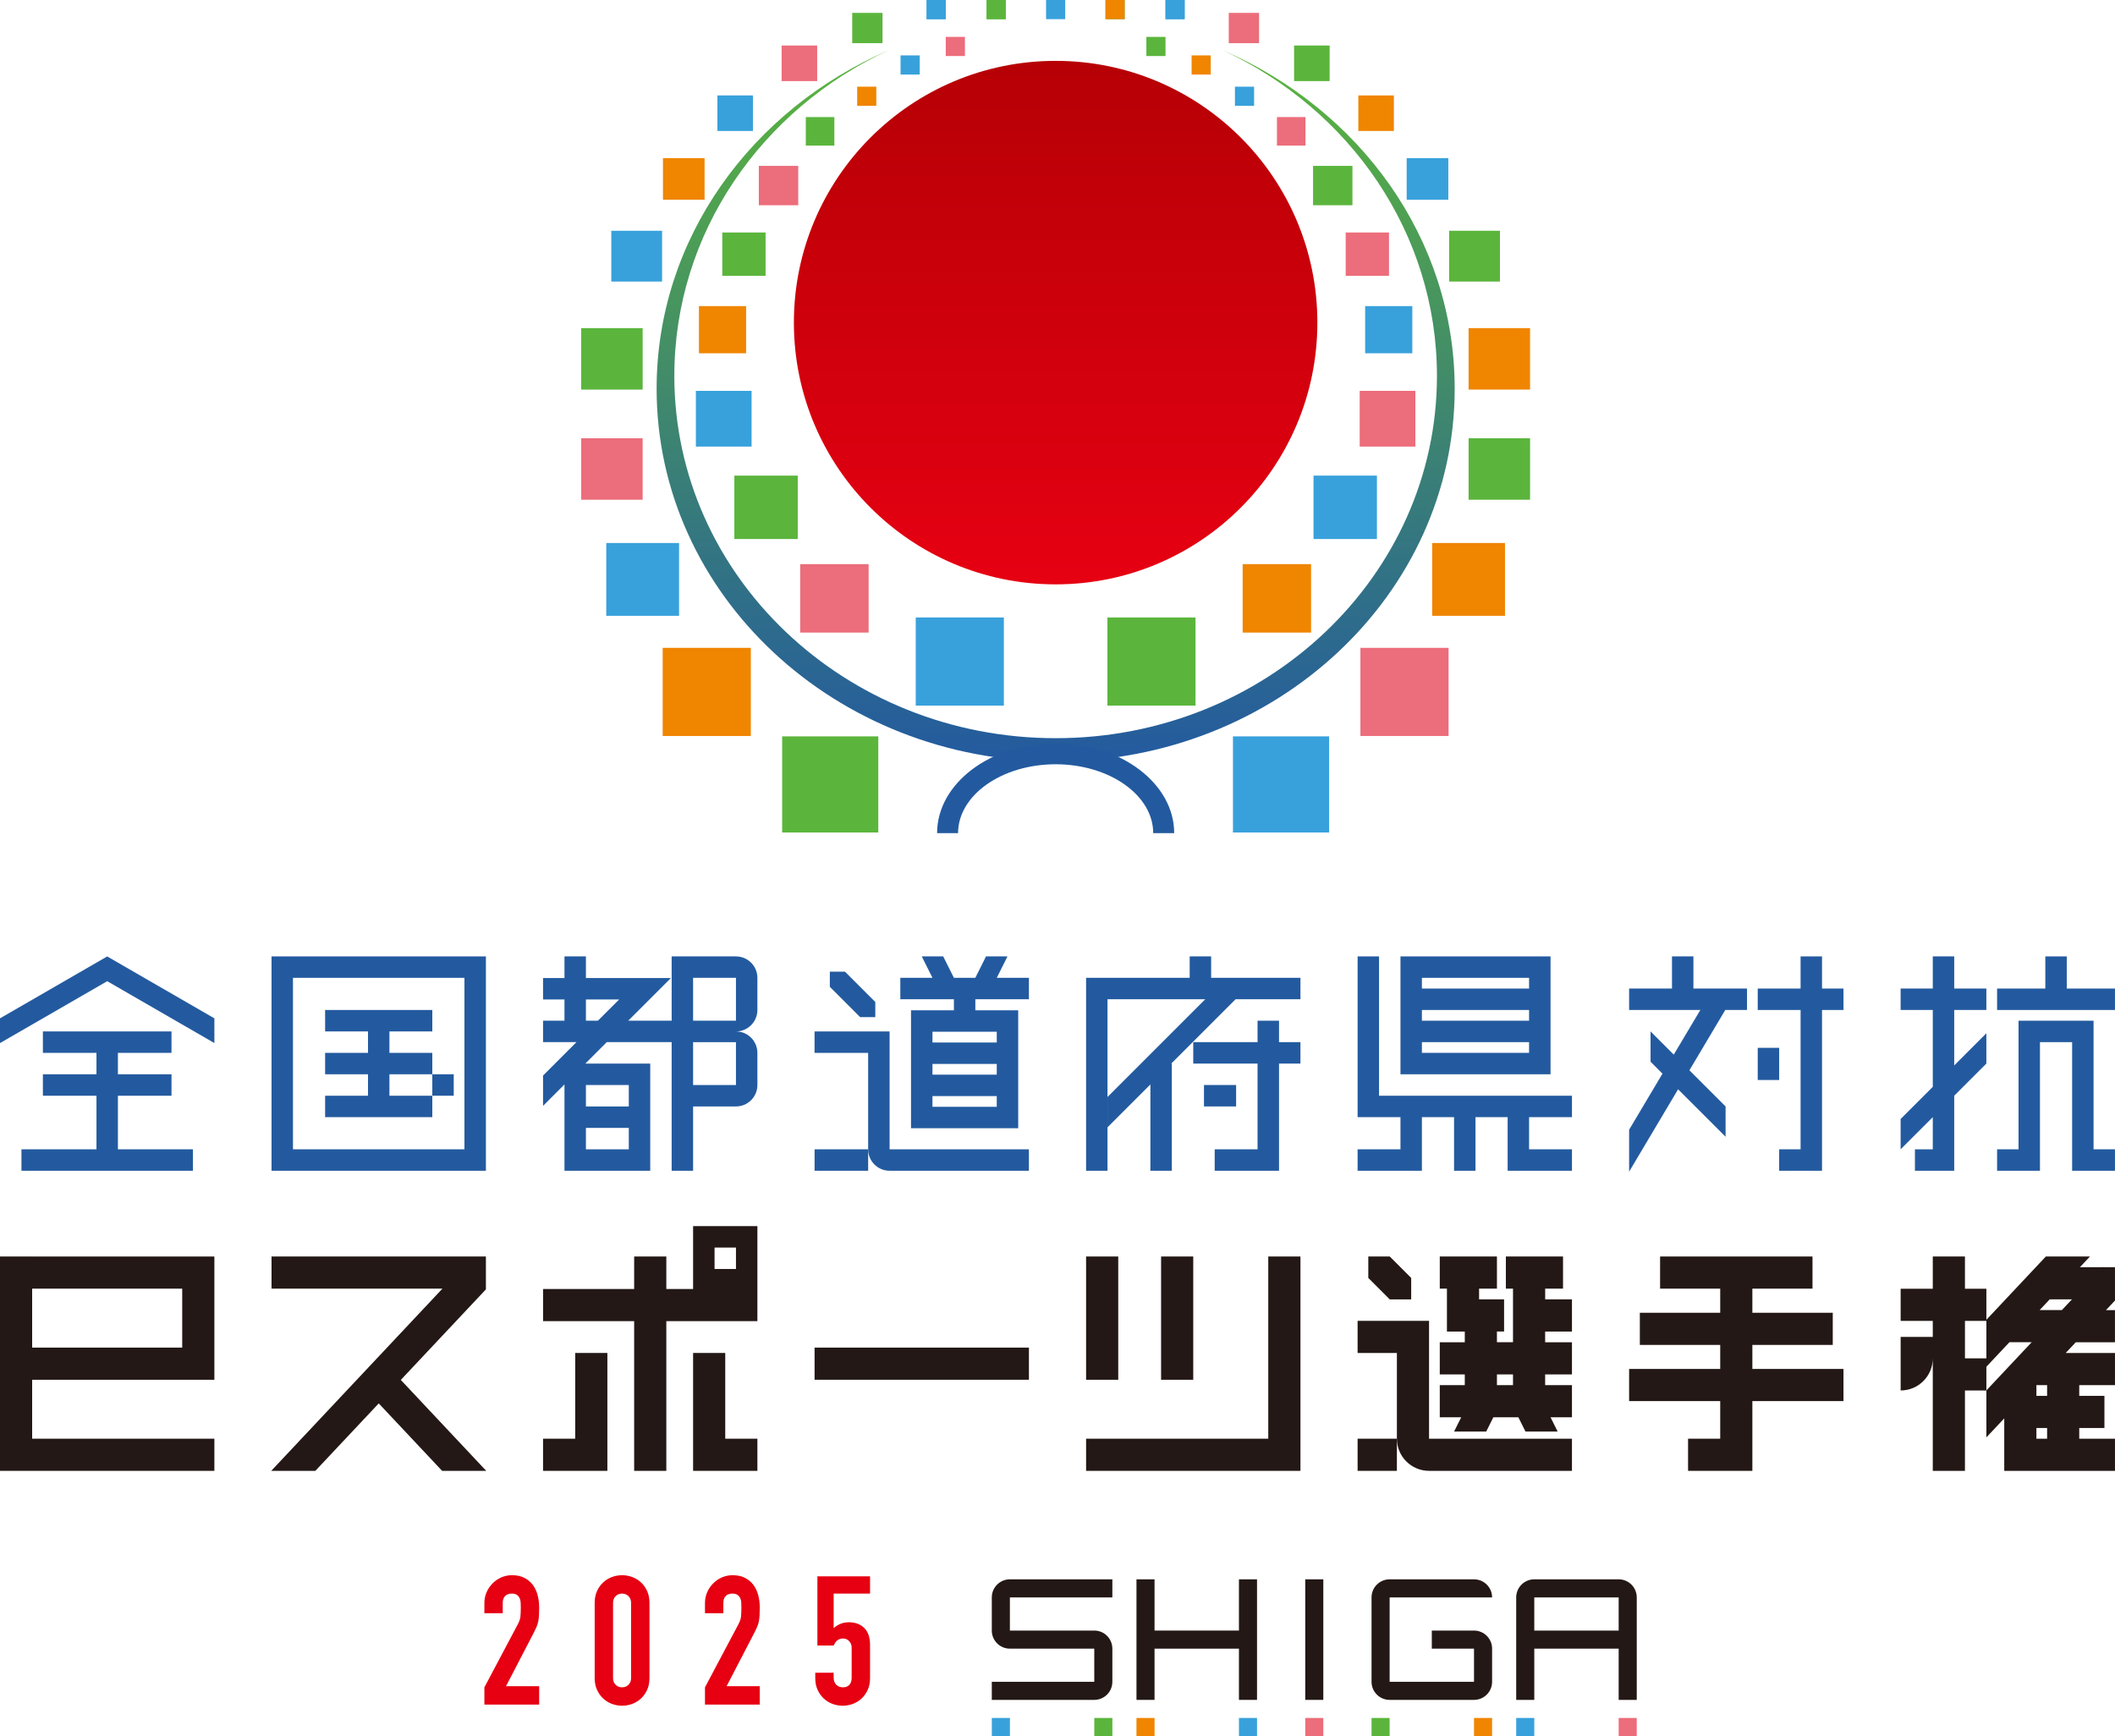<?xml version="1.0" encoding="UTF-8"?>
<svg id="_レイヤー_2" data-name="レイヤー 2" xmlns="http://www.w3.org/2000/svg" xmlns:xlink="http://www.w3.org/1999/xlink" viewBox="0 0 161.246 132.354">
  <defs>
    <style>
      .cls-1 {
        fill: #ec6d7b;
      }

      .cls-2 {
        fill: url(#linear-gradient-2);
      }

      .cls-3 {
        fill: #5bb53c;
      }

      .cls-4 {
        fill: #e60012;
      }

      .cls-5 {
        fill: #231815;
      }

      .cls-6 {
        fill: #38a1db;
      }

      .cls-7 {
        fill: #f08500;
      }

      .cls-8 {
        fill: url(#linear-gradient);
      }

      .cls-9 {
        fill: #235a9f;
      }
    </style>
    <linearGradient id="linear-gradient" x1="80.48" y1="44.551" x2="80.48" y2="4.64" gradientUnits="userSpaceOnUse">
      <stop offset="0" stop-color="#e60012"/>
      <stop offset="1" stop-color="#b60005"/>
    </linearGradient>
    <linearGradient id="linear-gradient-2" x1="80.48" y1="58.056" x2="80.48" y2="3.845" gradientUnits="userSpaceOnUse">
      <stop offset="0" stop-color="#235a9f"/>
      <stop offset="1" stop-color="#5bb53c"/>
    </linearGradient>
  </defs>
  <g id="_レイヤー_1-2" data-name="レイヤー 1">
    <g>
      <g>
        <g>
          <path class="cls-8" d="M100.435,24.595c0,11.024-8.933,19.956-19.955,19.956-11.021,0-19.955-8.933-19.955-19.956,0-11.021,8.935-19.955,19.955-19.955,11.023,0,19.955,8.934,19.955,19.955Z"/>
          <rect class="cls-3" x="75.217" width="1.459" height="1.46"/>
          <rect class="cls-6" x="70.645" width="1.459" height="1.46"/>
          <rect class="cls-1" x="72.104" y="2.812" width="1.461" height="1.46"/>
          <rect class="cls-6" x="68.657" y="4.223" width="1.461" height="1.461"/>
          <rect class="cls-3" x="75.217" width="1.459" height="1.46"/>
          <rect class="cls-6" x="70.645" width="1.459" height="1.46"/>
          <rect class="cls-6" x="79.752" width="1.459" height="1.46"/>
          <rect class="cls-3" x="59.631" y="56.14" width="7.33" height="7.328"/>
          <rect class="cls-7" x="50.523" y="49.391" width="6.72" height="6.72"/>
          <rect class="cls-3" x="55.986" y="36.26" width="4.834" height="4.834"/>
          <rect class="cls-1" x="61.004" y="43.008" width="5.219" height="5.219"/>
          <rect class="cls-6" x="53.053" y="29.799" width="4.247" height="4.248"/>
          <rect class="cls-3" x="55.066" y="17.725" width="3.301" height="3.301"/>
          <rect class="cls-1" x="57.853" y="12.646" width="3.004" height="3.002"/>
          <rect class="cls-7" x="50.543" y="12.056" width="3.172" height="3.171"/>
          <rect class="cls-6" x="54.694" y="7.275" width="2.71" height="2.71"/>
          <rect class="cls-1" x="59.59" y="3.471" width="2.711" height="2.712"/>
          <rect class="cls-3" x="61.433" y="8.926" width="2.177" height="2.175"/>
          <rect class="cls-7" x="65.351" y="6.609" width="1.458" height="1.459"/>
          <rect class="cls-3" x="64.973" y=".982" width="2.309" height="2.309"/>
          <rect class="cls-6" x="46.605" y="17.593" width="3.872" height="3.872"/>
          <rect class="cls-7" x="53.287" y="23.337" width="3.595" height="3.596"/>
          <rect class="cls-1" x="44.311" y="33.413" width="4.685" height="4.686"/>
          <rect class="cls-3" x="44.311" y="25.016" width="4.685" height="4.686"/>
          <rect class="cls-6" x="46.221" y="41.398" width="5.551" height="5.551"/>
          <rect class="cls-6" x="69.815" y="47.075" width="6.72" height="6.72"/>
          <rect class="cls-3" x="84.283" width="1.461" height="1.46"/>
          <rect class="cls-6" x="88.857" width="1.459" height="1.46"/>
          <rect class="cls-3" x="87.398" y="2.812" width="1.459" height="1.46"/>
          <rect class="cls-7" x="90.846" y="4.223" width="1.459" height="1.461"/>
          <rect class="cls-7" x="84.283" width="1.461" height="1.46"/>
          <rect class="cls-6" x="88.857" width="1.459" height="1.46"/>
          <rect class="cls-6" x="94" y="56.14" width="7.33" height="7.328"/>
          <rect class="cls-1" x="103.717" y="49.391" width="6.721" height="6.72"/>
          <rect class="cls-6" x="100.141" y="36.26" width="4.835" height="4.834"/>
          <rect class="cls-7" x="94.738" y="43.008" width="5.217" height="5.219"/>
          <rect class="cls-1" x="103.662" y="29.799" width="4.246" height="4.248"/>
          <rect class="cls-1" x="102.594" y="17.725" width="3.302" height="3.301"/>
          <rect class="cls-3" x="100.106" y="12.646" width="3.003" height="3.002"/>
          <rect class="cls-6" x="107.244" y="12.056" width="3.174" height="3.171"/>
          <rect class="cls-7" x="103.558" y="7.275" width="2.71" height="2.71"/>
          <rect class="cls-3" x="98.66" y="3.471" width="2.711" height="2.712"/>
          <rect class="cls-1" x="97.353" y="8.926" width="2.176" height="2.175"/>
          <rect class="cls-6" x="94.15" y="6.609" width="1.461" height="1.459"/>
          <rect class="cls-1" x="93.681" y=".982" width="2.309" height="2.309"/>
          <rect class="cls-3" x="110.482" y="17.593" width="3.873" height="3.872"/>
          <rect class="cls-6" x="104.078" y="23.337" width="3.596" height="3.596"/>
          <rect class="cls-3" x="111.965" y="33.413" width="4.686" height="4.686"/>
          <rect class="cls-7" x="111.965" y="25.016" width="4.686" height="4.686"/>
          <rect class="cls-7" x="109.189" y="41.398" width="5.551" height="5.551"/>
          <rect class="cls-3" x="84.428" y="47.075" width="6.719" height="6.72"/>
          <path class="cls-2" d="M93.25,3.845c9.652,4.491,16.302,13.913,16.302,24.814,0,15.255-13.017,27.62-29.071,27.62s-29.071-12.365-29.071-27.62c0-10.9,6.65-20.322,16.302-24.814-10.42,4.509-17.652,14.358-17.652,25.792,0,15.697,13.62,28.419,30.422,28.419,16.802,0,30.422-12.722,30.422-28.419,0-11.434-7.232-21.283-17.652-25.792Z"/>
          <path class="cls-9" d="M89.52,63.52h-1.6c0-2.897-3.337-5.253-7.439-5.253-4.101,0-7.439,2.356-7.439,5.253h-1.599c0-3.779,4.053-6.853,9.037-6.853,4.984,0,9.039,3.073,9.039,6.853Z"/>
        </g>
        <g>
          <polygon class="cls-9" points="1.636 87.622 1.636 89.257 7.355 89.257 8.989 89.257 14.709 89.257 14.709 87.622 8.989 87.622 8.989 83.537 13.075 83.537 13.075 81.902 8.989 81.902 8.989 80.269 13.075 80.269 13.075 78.635 3.27 78.635 3.27 80.269 7.355 80.269 7.355 81.902 3.27 81.902 3.27 83.537 7.355 83.537 7.355 87.622 1.636 87.622"/>
          <path class="cls-9" d="M35.409,89.257h1.636v-16.342h-16.344v16.342h14.708ZM22.336,74.549h13.073v13.073h-13.073v-13.073Z"/>
          <polygon class="cls-9" points="32.958 81.901 32.958 80.269 29.69 80.269 29.69 78.635 32.958 78.635 32.958 77 29.69 77 28.056 77 24.787 77 24.787 78.635 28.056 78.635 28.056 80.269 24.787 80.269 24.787 81.902 28.056 81.902 28.056 83.537 24.787 83.537 24.787 85.171 28.056 85.171 29.69 85.171 32.958 85.171 32.958 83.537 29.69 83.537 29.69 81.902 32.958 81.902 32.958 83.536 34.592 83.536 34.592 81.901 32.958 81.901"/>
          <path class="cls-9" d="M56.109,72.915h-4.902v4.902h-3.312l3.252-3.252h-6.477v-1.65h-1.635v1.65h-1.633v1.635h1.633v1.617h-1.633v1.634h2.547l-2.547,2.548v2.312l1.633-1.636v6.582h6.538v-8.171h-4.947l1.634-1.635h4.947v9.806h1.634v-4.903h3.268c.902,0,1.634-.73,1.634-1.634v-2.451c0-.902-.731-1.634-1.634-1.634.902,0,1.634-.732,1.634-1.635v-2.451c0-.902-.731-1.634-1.634-1.634ZM47.939,87.622h-3.269v-1.634h3.269v1.634ZM47.939,82.72v1.634h-3.269v-1.634h3.269ZM44.67,76.2h2.532l-1.619,1.617h-.913v-1.617ZM56.109,80.269v2.451h-3.268v-3.268h3.268v.817ZM56.109,77v.817h-3.268v-3.269h3.268v2.451Z"/>
          <polygon class="cls-9" points="105.137 72.915 103.503 72.915 103.503 83.537 103.503 85.171 105.137 85.171 106.771 85.171 106.771 87.622 103.503 87.622 103.503 89.257 108.404 89.257 108.404 88.712 108.404 87.622 108.404 85.171 110.856 85.171 110.856 89.257 112.49 89.257 112.49 85.171 114.941 85.171 114.941 87.622 114.941 88.712 114.941 89.257 119.845 89.257 119.845 87.622 116.576 87.622 116.576 85.171 119.845 85.171 119.845 83.537 105.137 83.537 105.137 72.915"/>
          <path class="cls-9" d="M116.576,81.902h1.636v-8.987h-11.441v8.987h9.805ZM108.404,74.549h8.172v.817h-8.172v-.817ZM108.404,77h8.172v.817h-8.172v-.817ZM108.404,79.451h8.172v.817h-8.172v-.817Z"/>
          <path class="cls-9" d="M66.187,87.622c0,.903.731,1.635,1.635,1.635h10.621v-1.635h-10.621v-8.987h-5.721v1.634h4.086v7.354Z"/>
          <rect class="cls-9" x="62.103" y="87.622" width="4.085" height="1.635"/>
          <path class="cls-9" d="M72.725,77.026h-3.27v8.988h8.172v-8.988h-3.268v-.844h4.085v-1.634h-2.451l.817-1.634h-1.635l-.816,1.634h-1.634l-.817-1.634h-1.634l.816,1.634h-2.451v1.634h4.086v.844ZM75.992,84.38h-4.902v-.816h4.902v.816ZM75.992,81.929h-4.902v-.817h4.902v.817ZM75.992,79.478h-4.902v-.818h4.902v.818Z"/>
          <path class="cls-5" d="M108.95,100.697h-5.447v2.451h2.995v6.536h0c.001,1.355,1.099,2.451,2.452,2.451h10.895v-2.451h-10.895v-8.987Z"/>
          <rect class="cls-5" x="103.503" y="109.685" width="2.995" height="2.451"/>
          <polygon class="cls-5" points="107.588 97.428 105.953 95.794 104.318 95.794 104.318 97.428 105.953 99.064 107.588 99.064 107.588 97.428"/>
          <polygon class="cls-9" points="63.266 75.233 65.577 77.545 66.732 77.545 66.732 76.39 64.42 74.078 64.42 74.078 64.42 74.078 63.266 74.078 63.266 75.233 63.266 75.233 63.266 75.233"/>
          <rect class="cls-9" x="91.79" y="82.72" width="2.451" height="1.634"/>
          <polygon class="cls-9" points="92.336 72.915 90.701 72.915 90.701 74.549 84.435 74.549 83.892 74.549 82.803 74.549 82.803 89.257 84.435 89.257 84.435 76.183 91.887 76.183 84.437 83.633 84.437 85.944 87.705 82.677 87.705 89.257 89.339 89.257 89.339 81.086 89.296 81.086 94.198 76.183 99.145 76.183 99.145 74.549 92.336 74.549 92.336 72.915"/>
          <polygon class="cls-9" points="97.512 77.817 95.875 77.817 95.875 79.451 90.973 79.451 90.973 81.086 95.875 81.086 95.875 87.622 92.607 87.622 92.607 89.257 95.875 89.257 95.875 89.257 97.512 89.257 97.512 81.086 99.145 81.086 99.145 79.451 97.512 79.451 97.512 77.817"/>
          <rect class="cls-9" x="134.008" y="79.885" width="1.635" height="2.453"/>
          <polygon class="cls-9" points="138.91 72.915 137.276 72.915 137.276 75.366 134.008 75.366 134.008 77 137.276 77 137.276 87.622 135.642 87.622 135.642 89.257 137.276 89.257 138.91 89.257 138.91 87.622 138.91 77 140.545 77 140.545 75.366 138.91 75.366 138.91 72.915"/>
          <polygon class="cls-9" points="124.229 77.026 124.203 77 124.203 77.026 124.229 77.026"/>
          <polygon class="cls-9" points="131.557 86.665 131.557 84.353 128.799 81.597 131.533 77 133.191 77 133.191 75.366 129.105 75.366 129.105 72.915 127.471 72.915 127.471 75.366 124.203 75.366 124.203 77 129.633 77 127.606 80.403 125.838 78.635 125.838 80.946 126.745 81.855 124.203 86.129 124.203 89.327 127.936 83.046 131.557 86.665"/>
          <polygon class="cls-9" points="161.244 75.366 157.568 75.366 157.568 72.915 155.934 72.915 155.934 75.366 152.257 75.366 152.257 77 161.244 77 161.244 75.366"/>
          <polygon class="cls-9" points="155.525 89.257 155.525 87.622 155.525 79.451 157.978 79.451 157.978 87.622 157.978 89.257 159.611 89.257 161.244 89.257 161.244 87.622 159.611 87.622 159.611 77.817 158.385 77.817 157.978 77.817 155.525 77.817 155.117 77.817 153.891 77.817 153.891 87.622 152.257 87.622 152.257 89.257 153.891 89.257 155.525 89.257"/>
          <polygon class="cls-9" points="147.354 87.622 145.993 87.622 145.993 89.257 147.354 89.257 148.988 89.257 148.988 87.622 148.988 83.537 151.439 81.086 151.439 78.774 148.988 81.227 148.988 77 151.439 77 151.439 75.366 148.988 75.366 148.988 72.915 147.354 72.915 147.354 75.366 144.902 75.366 144.902 77 147.354 77 147.354 82.86 144.902 85.312 144.902 87.622 147.354 85.171 147.354 87.622"/>
          <path class="cls-5" d="M2.451,95.794H0v16.342h16.344v-2.451H2.451v-4.493h13.893v-9.397H2.451ZM13.892,102.74H2.451v-4.495h11.441v4.495Z"/>
          <path class="cls-5" d="M117.803,98.245h1.361v-2.451h-4.358v2.451h.544v2.798h0v1.288h-1.225v-.817h.545v-2.452h-1.906v-.816h1.361v-2.451h-4.358v2.451h.546v3.269h1.361v.817h-1.907v2.452h1.907v.816h-1.907v2.451h1.636l-.546,1.09h2.45l.546-1.09h1.905l.546,1.09h2.45l-.542-1.09h1.633v-2.451h-2.044v-.816h2.044v-2.452h-2.044v-.817h2.044v-2.452h-2.042v-.816ZM115.35,105.6h-1.225v-.816h1.225v.816Z"/>
          <rect class="cls-5" x="62.103" y="102.74" width="16.341" height="2.451"/>
          <polygon class="cls-5" points="133.599 102.535 139.729 102.535 139.729 100.084 133.599 100.084 133.599 98.245 138.184 98.245 138.184 95.794 133.599 95.794 131.148 95.794 126.564 95.794 126.564 98.245 131.148 98.245 131.148 100.084 125.02 100.084 125.02 102.535 131.148 102.535 131.148 104.367 124.203 104.367 124.203 106.818 131.148 106.818 131.148 109.685 128.697 109.685 128.697 112.136 131.148 112.136 133.599 112.136 133.599 106.818 140.545 106.818 140.545 104.367 133.599 104.367 133.599 102.535"/>
          <polygon class="cls-5" points="55.292 103.148 52.841 103.148 52.841 112.136 53.659 112.136 55.292 112.136 57.743 112.136 57.743 109.685 55.292 109.685 55.292 103.148"/>
          <rect class="cls-5" x="82.803" y="95.794" width="2.451" height="9.398"/>
          <polygon class="cls-5" points="96.692 109.685 82.803 109.685 82.803 112.136 96.692 112.136 99.145 112.136 99.145 109.685 99.145 95.794 96.692 95.794 96.692 109.685"/>
          <rect class="cls-5" x="88.521" y="95.794" width="2.451" height="9.398"/>
          <polygon class="cls-5" points="43.854 109.685 41.402 109.685 41.402 112.136 43.854 112.136 45.488 112.136 46.306 112.136 46.306 103.148 43.854 103.148 43.854 109.685"/>
          <polygon class="cls-5" points="37.045 98.3 37.045 98.245 37.045 98.237 37.045 95.794 20.701 95.794 20.701 98.245 33.731 98.245 20.678 112.136 24.041 112.136 29.878 105.926 28.875 106.993 33.707 112.136 37.07 112.136 30.557 105.203 37.045 98.3"/>
          <path class="cls-5" d="M161.246,97.488h-.002v-.878h-.932l-.023-.022-.022.022h-1.697l.768-.816h-3.364l-4.534,4.825v-2.365h-1.634v-2.46h-2.453v2.46h-2.449v2.451h2.449v1.218h-2.449v1.634h0v2.451c1.353,0,2.449-1.099,2.449-2.451h0v8.579h2.453v-6.128h1.634v-1.809l1.756-1.868h1.696l-3.452,3.673v3.58l1.362-1.449v1.55h0v2.451h8.443v-2.451h-2.725v-.817h1.92v-2.45h-1.92v-.817h2.725v-2.451h-3.757l.768-.817h2.987v-2.451h-.684l.686-.73v-1.662ZM156.07,109.685h-.816v-.817h.816v.817ZM156.07,106.417h-.816v-.817h.816v.817ZM149.807,100.705h1.633v2.852h-1.633v-2.852ZM155.499,99.88l.768-.818h1.697l-.769.818h-1.696Z"/>
          <path class="cls-5" d="M52.841,98.272h-2.041v-2.478h-2.452v2.478h-6.945v2.451h6.945v11.413h2.452v-11.413h6.943v-2.342h0v-4.903h-4.902v4.794ZM54.477,95.112h1.633v1.634h-1.633v-1.634Z"/>
          <polygon class="cls-9" points="6.537 73.861 6.539 73.861 0 77.637 0 79.523 8.174 74.805 16.344 79.522 16.344 77.637 8.172 72.918 6.537 73.861"/>
        </g>
      </g>
      <g>
        <g>
          <path class="cls-4" d="M36.929,129.959v-1.319l2.528-4.768c.128-.238.202-.446.22-.625.018-.179.027-.4.027-.667,0-.118-.002-.244-.007-.377-.005-.133-.03-.25-.076-.351s-.115-.186-.206-.255c-.092-.068-.225-.103-.398-.103-.211,0-.378.06-.501.179s-.186.293-.186.521v.798h-1.401v-.77c0-.293.055-.568.165-.825.11-.256.261-.48.454-.673.183-.192.403-.346.66-.46.256-.115.531-.172.824-.172.366,0,.68.066.941.199.261.133.479.313.652.543.165.229.286.489.364.783.078.293.117.604.117.934,0,.238-.004.438-.014.598-.009.161-.027.314-.055.461-.028.146-.074.293-.138.439s-.151.325-.261.536l-2.061,3.971h2.528v1.401h-4.177Z"/>
          <path class="cls-4" d="M45.338,122.195c0-.329.057-.622.172-.879.114-.256.268-.477.46-.659.192-.184.415-.323.667-.419.252-.097.515-.145.79-.145s.538.048.79.145c.252.096.474.235.667.419.192.183.346.403.46.659.114.257.171.55.171.879v5.744c0,.329-.057.623-.171.879-.115.257-.268.477-.46.66-.192.183-.415.322-.667.419-.252.096-.515.144-.79.144s-.538-.048-.79-.144c-.252-.097-.474-.236-.667-.419-.192-.184-.346-.403-.46-.66-.115-.256-.172-.55-.172-.879v-5.744ZM46.739,127.939c0,.201.064.368.192.501.128.133.293.199.495.199.201,0,.366-.066.495-.199s.192-.3.192-.501v-5.744c0-.201-.064-.368-.192-.501s-.293-.199-.495-.199c-.202,0-.367.066-.495.199-.128.133-.192.3-.192.501v5.744Z"/>
          <path class="cls-4" d="M53.747,129.959v-1.319l2.528-4.768c.128-.238.202-.446.22-.625.018-.179.027-.4.027-.667,0-.118-.002-.244-.007-.377-.005-.133-.03-.25-.076-.351s-.115-.186-.206-.255c-.092-.068-.225-.103-.398-.103-.211,0-.378.06-.501.179s-.186.293-.186.521v.798h-1.401v-.77c0-.293.055-.568.165-.825.11-.256.261-.48.454-.673.183-.192.403-.346.66-.46.256-.115.531-.172.824-.172.366,0,.68.066.941.199.261.133.479.313.652.543.165.229.286.489.364.783.078.293.117.604.117.934,0,.238-.004.438-.014.598-.009.161-.027.314-.055.461-.028.146-.074.293-.138.439s-.151.325-.261.536l-2.061,3.971h2.528v1.401h-4.177Z"/>
          <path class="cls-4" d="M66.332,120.176v1.319h-2.775v2.638c.128-.128.293-.235.495-.322.201-.087.426-.131.673-.131.476,0,.863.145,1.161.433.297.289.446.722.446,1.299v2.528c0,.329-.057.623-.171.879-.115.257-.268.477-.46.66-.192.183-.415.322-.667.419-.252.096-.515.144-.79.144s-.538-.048-.79-.144c-.252-.097-.474-.236-.667-.419-.192-.184-.346-.403-.46-.66-.115-.256-.172-.55-.172-.879v-.412h1.401v.356c0,.238.066.424.199.557s.305.199.515.199c.211,0,.373-.063.488-.192.115-.128.172-.307.172-.535v-2.295c0-.192-.062-.357-.186-.495-.124-.137-.282-.206-.474-.206-.119,0-.22.021-.302.062-.083.041-.151.089-.206.144-.055.056-.096.115-.124.179-.046.083-.074.133-.083.151h-1.237v-5.276h4.012Z"/>
        </g>
        <g>
          <g>
            <path class="cls-5" d="M123.406,120.406h-6.433c-.761 0-1.379.617-1.379,1.379v7.812h1.379v-3.906h6.433v3.906h1.379v-7.812c0-.761-.617-1.379-1.379-1.379ZM116.973,124.312v-2.527h6.433v2.527h-6.433Z"/>
            <rect class="cls-6" x="115.594" y="130.975" width="1.379" height="1.379"/>
            <rect class="cls-1" x="123.406" y="130.975" width="1.379" height="1.379"/>
          </g>
          <g>
            <path class="cls-5" d="M112.377,124.312h-3.217v1.379h3.217v2.527h-6.433v-6.433h7.812c0-.761-.617-1.379-1.379-1.379h-6.433c-.761,0-1.379.617-1.379,1.379v6.433c0,.761.617,1.379,1.379,1.379v-0h6.433c.761,0,1.379-.617,1.379-1.379v-2.527c0-.761-.617-1.379-1.379-1.379Z"/>
            <rect class="cls-3" x="104.565" y="130.975" width="1.379" height="1.379"/>
            <rect class="cls-7" x="112.377" y="130.975" width="1.379" height="1.379"/>
          </g>
          <g>
            <path class="cls-5" d="M76.993,121.785h7.812v-1.379h-7.812c-.761,0-1.379.617-1.379,1.379h0v2.527c0,.761.617,1.379,1.379,1.379h6.433v2.527h-7.812v1.379h7.812c.761,0,1.379-.617,1.379-1.379v-2.527c0-.761-.617-1.379-1.379-1.379h-6.433v-2.527Z"/>
            <rect class="cls-6" x="75.616" y="130.975" width="1.379" height="1.379"/>
            <rect class="cls-3" x="83.428" y="130.975" width="1.379" height="1.379"/>
          </g>
          <g>
            <polygon class="cls-5" points="94.456 120.406 94.456 124.312 88.022 124.312 88.022 120.406 86.644 120.406 86.644 124.312 86.644 125.691 86.644 129.597 88.022 129.597 88.022 125.691 94.456 125.691 94.456 129.597 95.834 129.597 95.834 125.691 95.834 124.312 95.834 120.406 94.456 120.406"/>
            <rect class="cls-7" x="86.644" y="130.975" width="1.379" height="1.379"/>
            <rect class="cls-6" x="94.456" y="130.975" width="1.379" height="1.379"/>
          </g>
          <g>
            <rect class="cls-5" x="99.51" y="120.406" width="1.379" height="9.191"/>
            <rect class="cls-1" x="99.51" y="130.975" width="1.379" height="1.379"/>
          </g>
        </g>
      </g>
    </g>
  </g>
</svg>